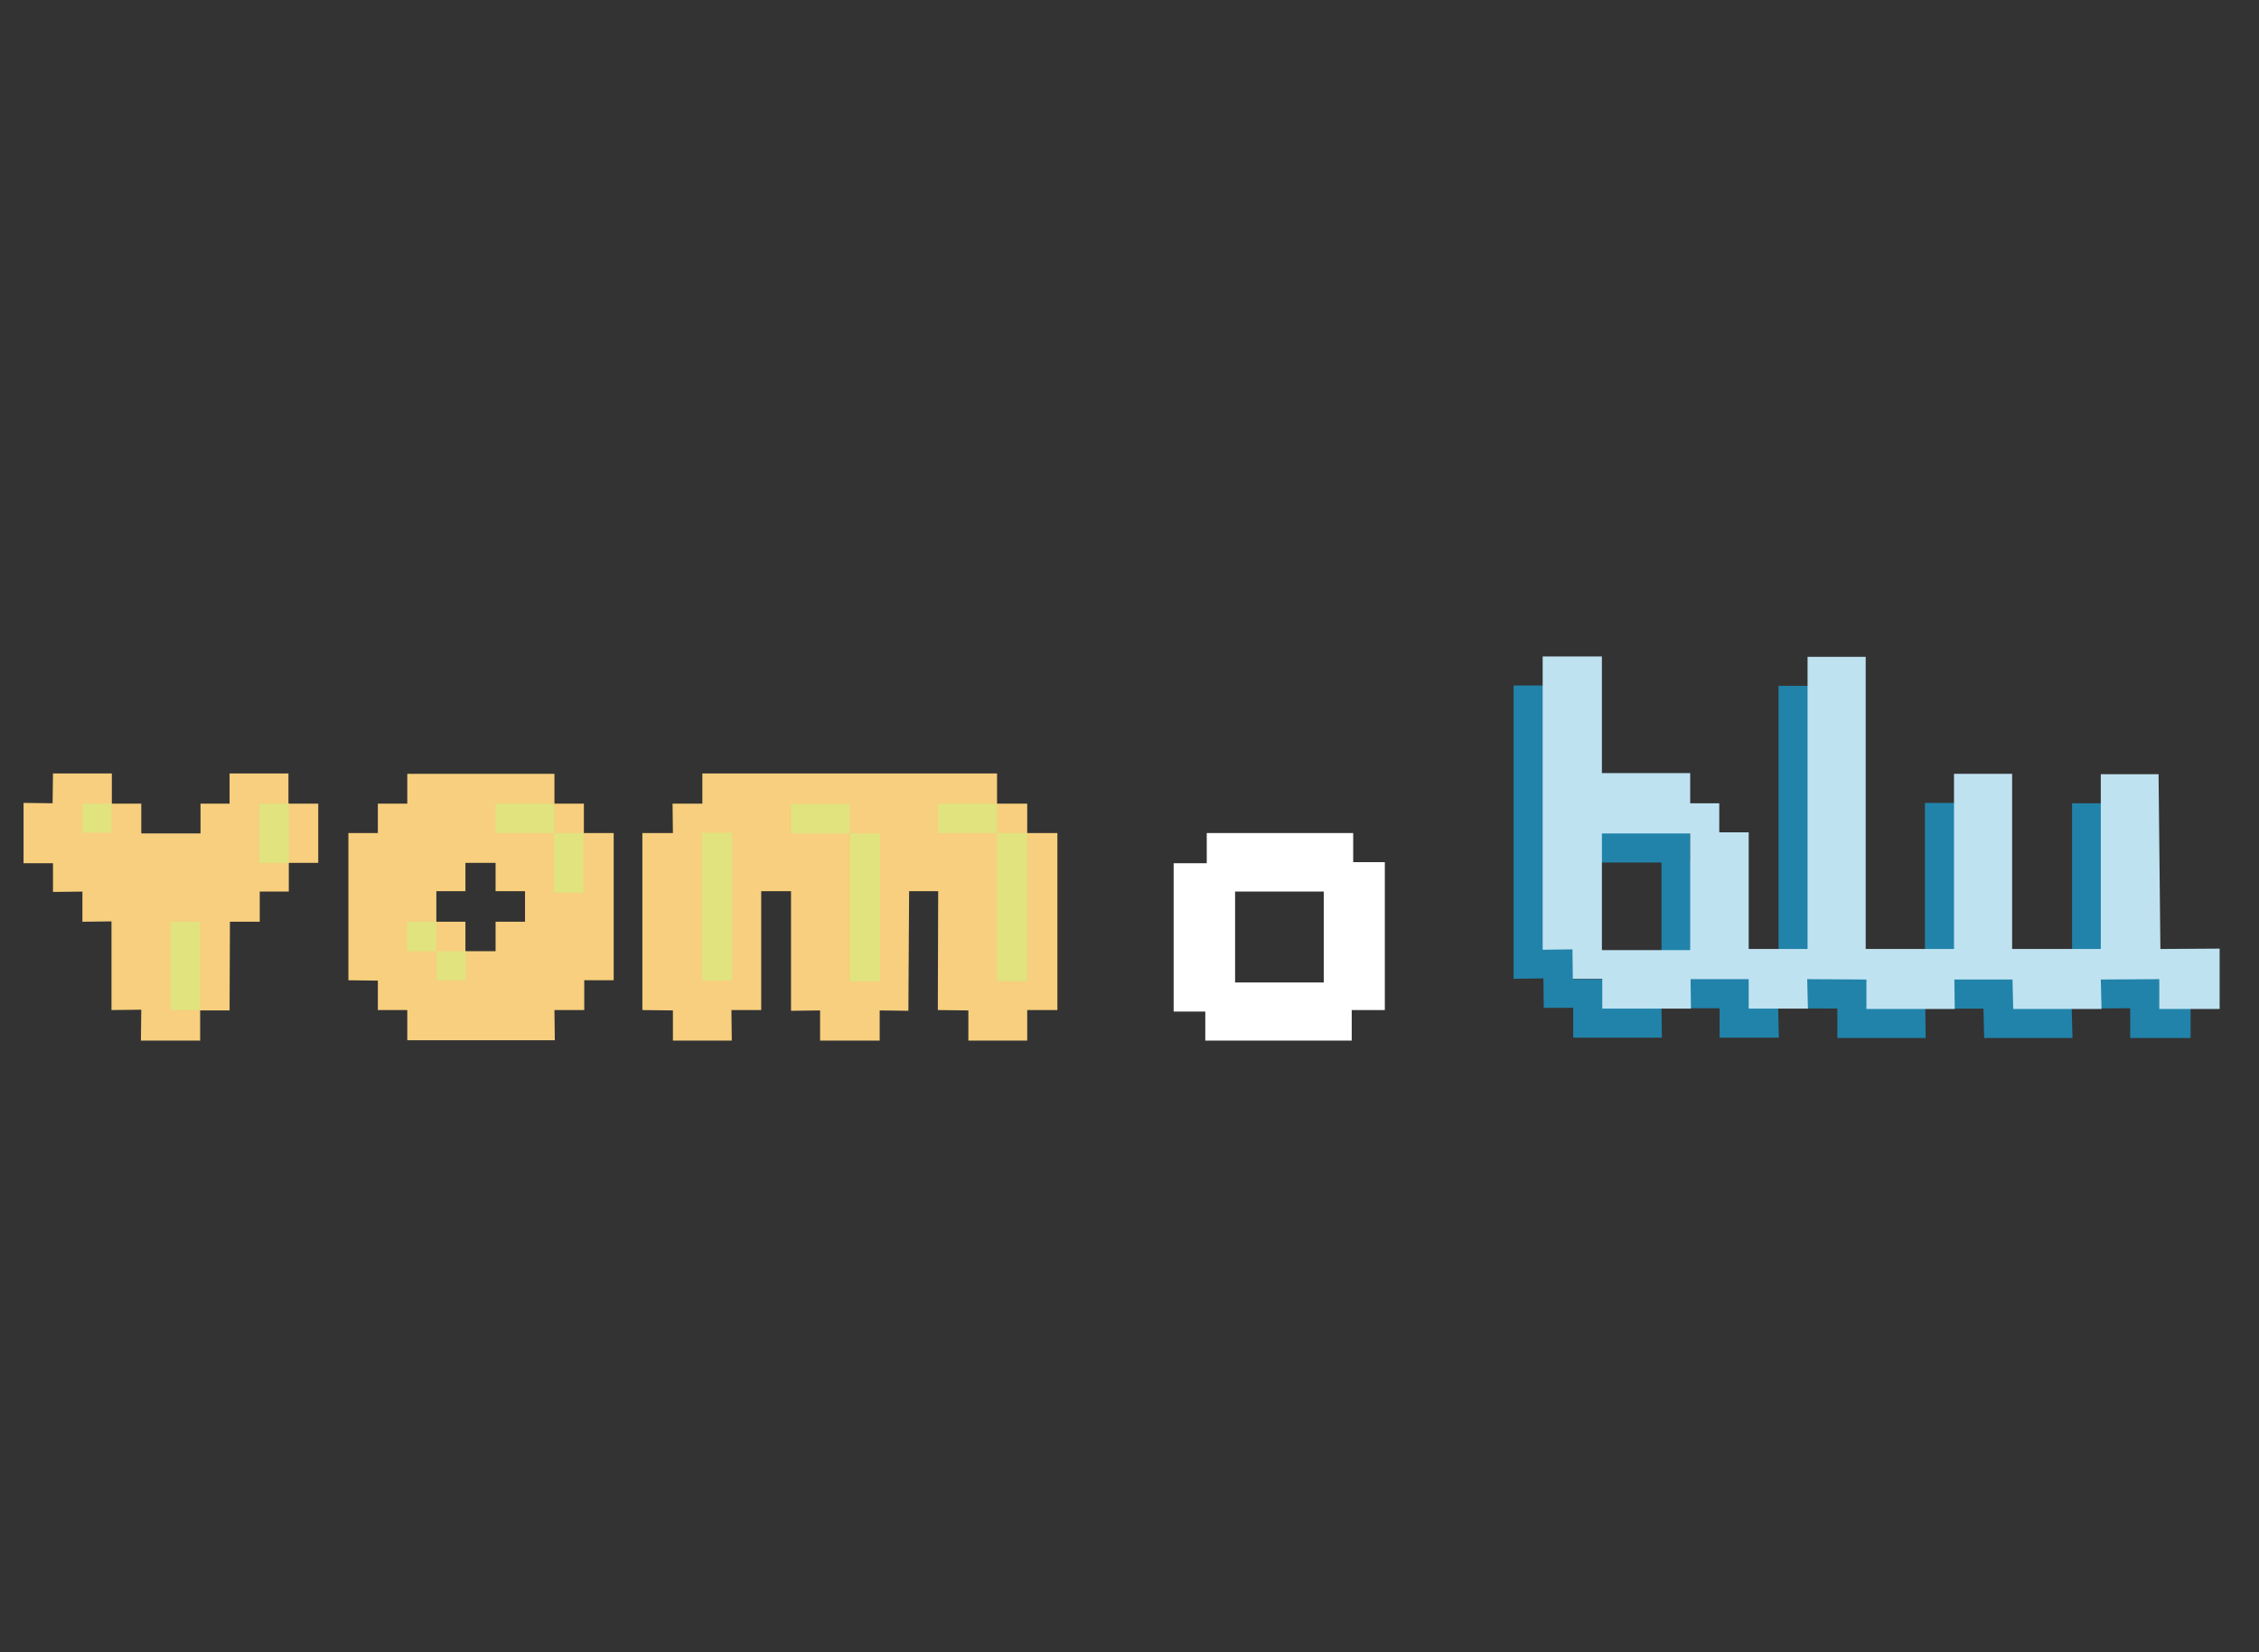 <?xml version="1.0" encoding="utf-8"?>
<!-- Generator: Adobe Illustrator 23.0.6, SVG Export Plug-In . SVG Version: 6.00 Build 0)  -->
<svg version="1.1" id="Capa_1" xmlns="http://www.w3.org/2000/svg" xmlns:xlink="http://www.w3.org/1999/xlink" x="0px" y="0px"
	 viewBox="0 0 61.4 44.9" style="enable-background:new 0 0 61.4 44.9;" xml:space="preserve">
<rect x="0" y="0" width="61.4" height="44.9" fill="#333333" stroke="none"/>
<style type="text/css">
	.st0{fill:#F7CF7E;}
	.st1{fill:#E0E37E;}
	.st2{fill:#FFFFFF;}
	.st3{fill:#2183AA;}
	.st4{fill:#BFE2F1;}
</style>
<g>
	<polygon class="st0" points="1.44,21.02 3.04,21.02 3.04,21.84 3.84,21.84 3.84,22.65 5.45,22.65 5.45,21.84 6.24,21.84 
		6.24,21.02 7.84,21.02 7.84,21.84 8.65,21.84 8.65,23.45 7.85,23.45 7.85,24.23 7.06,24.23 7.06,25.05 6.25,25.05 6.24,27.46 
		5.44,27.46 5.44,28.28 3.83,28.28 3.84,27.44 3.03,27.45 3.03,25.04 2.24,25.05 2.24,24.23 1.44,24.24 1.44,23.46 0.64,23.46 
		0.64,21.82 1.43,21.83 	"/>
	<rect x="2.24" y="21.84" class="st1" width="0.79" height="0.79"/>
	<rect x="7.05" y="21.84" class="st1" width="0.8" height="1.61"/>
	<rect x="4.64" y="25.05" class="st1" width="0.8" height="2.4"/>
	<path class="st0" d="M15.87,22.64v-0.8h-0.8v-0.81h-4v0.81h-0.8v0.8h-0.8v4l0.8,0.01v0.8h0.8v0.82h4.01l-0.01-0.82h0.81v-0.81h0.8
		v-4L15.87,22.64L15.87,22.64z M14.27,25.05h-0.8v0.8h-0.82v-0.8h-0.79v-0.83h0.79v-0.77h0.82v0.77h0.8V25.05z"/>
	<rect x="13.47" y="21.84" class="st1" width="1.59" height="0.8"/>
	<rect x="15.06" y="22.64" class="st1" width="0.8" height="1.62"/>
	<rect x="11.06" y="25.05" class="st1" width="0.8" height="0.8"/>
	<rect x="11.87" y="25.85" class="st1" width="0.79" height="0.79"/>
	<polygon class="st0" points="19.09,21.02 27.1,21.02 27.1,21.84 27.92,21.84 27.92,22.64 28.74,22.64 28.74,27.45 27.92,27.45 
		27.92,28.28 26.32,28.28 26.32,27.46 25.49,27.45 25.5,24.22 24.71,24.22 24.69,27.47 23.91,27.46 23.91,28.28 22.29,28.28 
		22.29,27.46 21.5,27.47 21.5,24.22 20.69,24.22 20.69,27.45 19.88,27.45 19.89,28.28 18.29,28.28 18.29,27.46 17.46,27.45 
		17.46,22.64 18.29,22.64 18.28,21.84 19.09,21.84 	"/>
	<rect x="25.5" y="21.84" class="st1" width="1.6" height="0.8"/>
	<rect x="27.1" y="22.64" class="st1" width="0.82" height="4.02"/>
	<rect x="21.5" y="21.85" class="st1" width="1.6" height="0.8"/>
	<rect x="23.1" y="22.65" class="st1" width="0.82" height="4.02"/>
	<rect x="19.08" y="22.63" class="st1" width="0.82" height="4.02"/>
	<path class="st2" d="M36.78,23.43v-0.79H32.8v0.82h-0.9v4.03h0.86v0.79h3.98v-0.83h0.9v-4.02H36.78z M33.57,24.23h2.41v2.47h-2.41
		V24.23z"/>
	<path class="st3" d="M57.94,26.58l-0.05-4.75h-1.57v4.75H53.9v-4.76h-1.58v4.76h-2.4v-7.94h-1.58v7.94h-1.6v-3.17h-0.8v-0.79h-0.79
		v-0.82h-2.4v-3.17h-1.61v7.97l0.81-0.01l0.01,0.8h0.8v0.81h2.41l-0.01-0.8h1.58v0.8h1.61l-0.02-0.8l1.61,0.01v0.8h2.4l-0.01-0.8
		h1.58l0.02,0.8h2.4l-0.02-0.8l1.59-0.01v0.81h1.64v-1.64L57.94,26.58L57.94,26.58z M45.16,26.61h-2.4v-3.17h2.4V26.61z"/>
	<path class="st4" d="M58.72,25.79l-0.05-4.75H57.1v4.75h-2.41v-4.76h-1.58v4.76h-2.4v-7.94h-1.58v7.94h-1.6v-3.17h-0.8v-0.79h-0.79
		v-0.82h-2.4v-3.17h-1.61v7.97l0.81-0.01l0.01,0.8h0.8v0.81h2.41l-0.01-0.8h1.58v0.8h1.61l-0.02-0.8l1.61,0.01v0.8h2.4l-0.01-0.8
		h1.58l0.02,0.8h2.4l-0.02-0.8l1.59-0.01v0.81h1.64v-1.64L58.72,25.79L58.72,25.79z M45.94,25.82h-2.4v-3.17h2.4L45.94,25.82
		L45.94,25.82z"/>
</g>
</svg>
